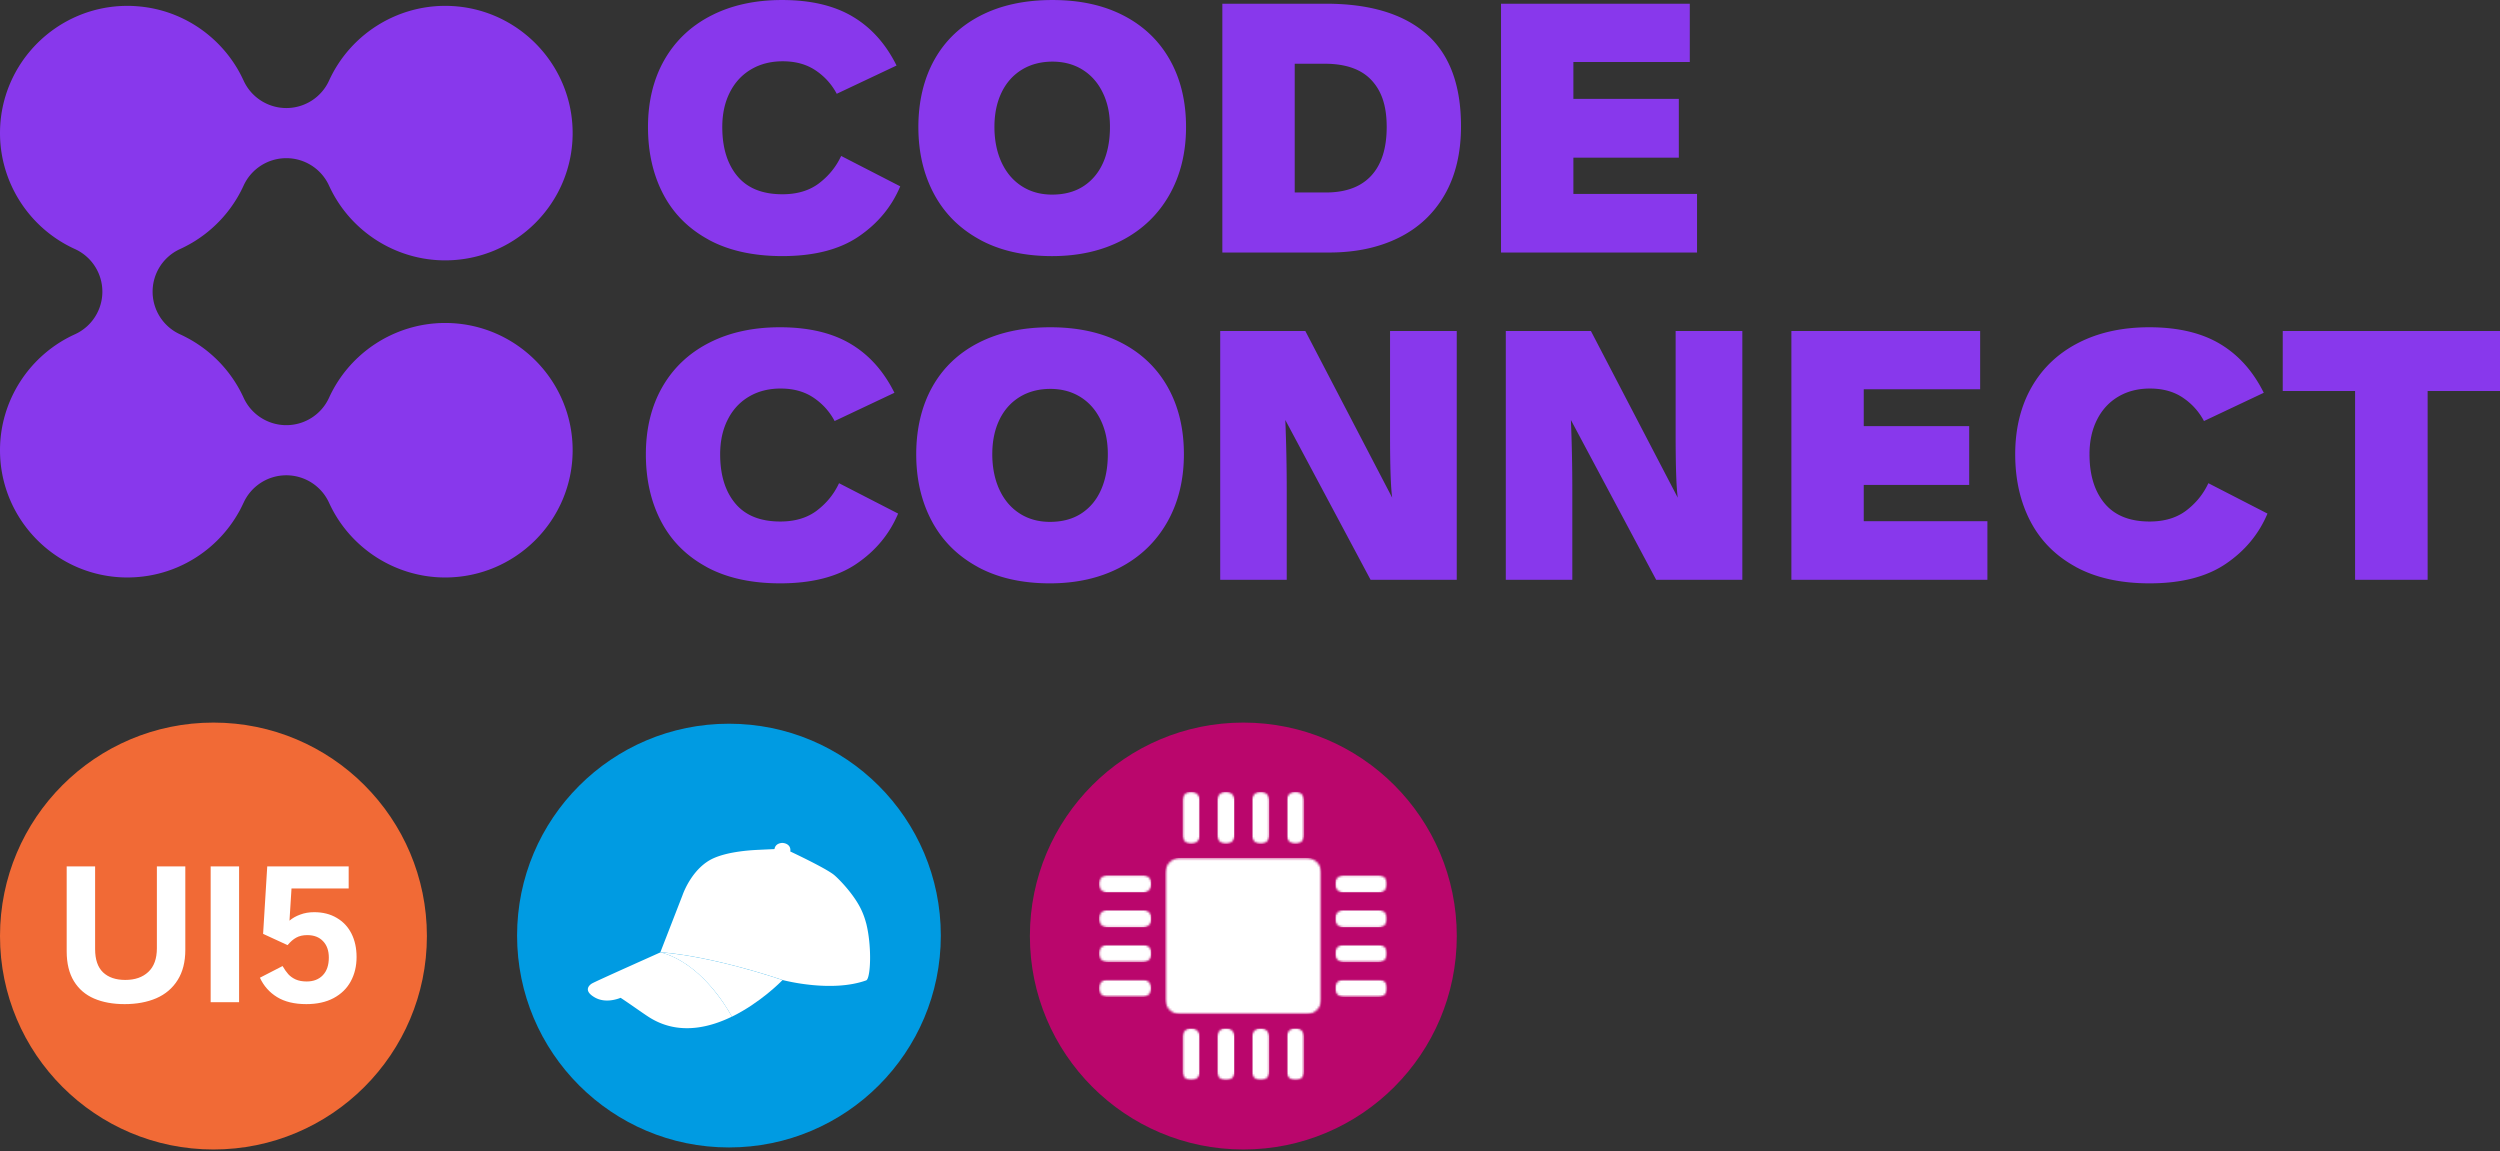 <?xml version="1.0" encoding="UTF-8"?>
<svg xmlns="http://www.w3.org/2000/svg" fill="none" viewBox="0 0 1140 525">
  <rect x="0" y="0" width="1140" height="525" fill="#333333" stroke="none"/>
  <path fill="#009BE2" d="M332.401 523.236c53.357 0 96.612-43.255 96.612-96.612 0-53.357-43.255-96.612-96.612-96.612-53.357 0-96.612 43.255-96.612 96.612 0 53.357 43.255 96.612 96.612 96.612Z"></path>
  <path fill="#fff" d="M394.967 421.031a34.712 34.712 0 0 0-1.986-5.674c-3.358-7.514-10.833-14.912-12.653-16.391-3.932-3.193-19.972-10.697-19.972-10.697.36-1.966-.847-3.514-3.125-3.854-1.002-.156-3.669.165-4.068 2.764 0 0-4.088.185-7.855.37h-.039c-2.521.126-5.275.35-8.04.74-4.263.593-8.536 1.557-12.01 3.134-4.546 2.092-7.855 5.781-10.103 9.149-2.658 3.981-3.845 7.524-3.845 7.524l-10.142 26.124h.019c.069 0 .117-.039.205-.039-.039.01-.068.029-.107.048 24.742 1.918 55.625 12.663 55.625 12.663.964.253 22.406 5.801 38.106.166a.669.669 0 0 0 .185-.117c.554-.438 1.002-2.024 1.284-4.322.205-1.683.312-3.747.312-6.015 0-4.837-.526-10.609-1.772-15.582l-.019.009Z"></path>
  <path fill="#fff" d="M301.189 434.259c17.949 4.711 29.58 23.914 32.548 29.345 12.984-6.316 22.552-16.118 23.107-16.692-.058-.02-30.903-10.746-55.616-12.663-.009 0-.019.01-.029.01h-.01Z"></path>
  <path fill="#fff" d="M301.187 434.259s-.02.009-.029.009c.564.39 1.099.828 1.596 1.305a12.768 12.768 0 0 0-1.587-1.305l-7.893 3.543c-1.859.828-3.806 1.704-5.743 2.58h-.146l.078.029c-8.273 3.718-16.44 7.417-17.53 8.049l-.058.029a.304.304 0 0 0-.058.039c-.721.458-4.283 3.057 1.44 6.317 4.604 2.628 9.967.866 11.748.146 4.857 3.202 9.792 6.794 12.77 8.711 4 2.58 8.098 4.069 12.206 4.731.408.068.827.126 1.236.175 3.075.37 6.141.302 9.159-.117 5.392-.749 10.609-2.589 15.359-4.905-2.969-5.431-14.6-24.625-32.548-29.346v.01Z"></path>
  <path fill="#F16A36" d="M97.332 524.165c53.755 0 97.333-43.578 97.333-97.333 0-53.755-43.578-97.332-97.333-97.332C43.577 329.5 0 373.077 0 426.832c0 53.755 43.577 97.333 97.332 97.333Z"></path>
  <path fill="#fff" d="M56.773 457.879c-5.303 0-9.932-.85-13.887-2.549-3.926-1.699-6.988-4.336-9.185-7.91-2.197-3.604-3.296-8.145-3.296-13.623v-38.716H43.37v37.705c0 4.746 1.201 8.276 3.604 10.591 2.431 2.314 5.815 3.472 10.151 3.472 4.424 0 7.925-1.216 10.503-3.648 2.607-2.431 3.911-6.05 3.911-10.854v-37.266h12.964v38.057c0 5.508-1.172 10.107-3.516 13.799-2.314 3.691-5.551 6.445-9.712 8.261-4.16 1.787-8.994 2.681-14.502 2.681Zm39.287-62.798h12.963V457H96.06v-61.919Zm47.197 20.874c3.955 0 7.383.864 10.283 2.593 2.93 1.699 5.171 4.087 6.724 7.163 1.552 3.076 2.329 6.636 2.329 10.679 0 4.189-.894 7.91-2.681 11.162-1.758 3.222-4.365 5.757-7.822 7.602-3.428 1.817-7.573 2.725-12.437 2.725-5.39 0-9.829-1.069-13.315-3.208-3.486-2.139-6.094-5.083-7.822-8.833l10.327-5.317c.849 1.464 1.714 2.695 2.593 3.691.908.996 2.036 1.802 3.383 2.417 1.377.615 3.047.923 5.01.923 3.106 0 5.567-.952 7.383-2.857 1.816-1.904 2.725-4.585 2.725-8.042 0-3.164-.879-5.654-2.637-7.47-1.729-1.846-4.131-2.769-7.207-2.769-1.963 0-3.633.381-5.01 1.143-1.348.732-2.666 1.875-3.955 3.427l-11.162-5.141 1.889-30.762h37.134v10.064H132.93l-.923 14.677c1.318-1.142 2.944-2.065 4.878-2.768 1.933-.733 4.057-1.099 6.372-1.099Z"></path>
  <path fill="#BA066C" d="M566.959 524.165c53.755 0 97.333-43.578 97.333-97.333 0-53.755-43.578-97.332-97.333-97.332-53.755 0-97.332 43.577-97.332 97.332 0 53.755 43.577 97.333 97.332 97.333Z"></path>
  <mask id="a" width="72" height="72" x="531" y="391" maskUnits="userSpaceOnUse" style="mask-type:luminance">
    <path fill="#fff" d="M531.316 391.19h71.285v71.423h-71.285V391.19Z"></path>
  </mask>
  <g mask="url(#a)">
    <mask id="b" width="72" height="72" x="531" y="391" maskUnits="userSpaceOnUse" style="mask-type:luminance">
      <path fill="#fff" d="M538.341 391.19h57.235a7.025 7.025 0 0 1 7.025 7.025v57.295a7.025 7.025 0 0 1-7.025 7.025h-57.235a7.025 7.025 0 0 1-7.025-7.025v-57.295a7.025 7.025 0 0 1 7.025-7.025Z"></path>
    </mask>
    <g mask="url(#b)">
      <path fill="#fff" d="M531.316 391.19h71.285v71.285h-71.285V391.19Z"></path>
    </g>
  </g>
  <mask id="c" width="25" height="9" x="501" y="399" maskUnits="userSpaceOnUse" style="mask-type:luminance">
    <path fill="#fff" d="M501.096 399.067h24.016v7.985h-24.016v-7.985Z"></path>
  </mask>
  <g mask="url(#c)">
    <mask id="d" width="25" height="9" x="501" y="399" maskUnits="userSpaceOnUse" style="mask-type:luminance">
      <path fill="#fff" d="M505.088 399.067h16.014c1.058 0 2.074.422 2.823 1.169a3.993 3.993 0 0 1-2.823 6.816h-16.014a3.991 3.991 0 0 1-2.823-6.816 4 4 0 0 1 2.823-1.169Z"></path>
    </mask>
    <g mask="url(#d)">
      <path fill="#fff" d="M501.096 399.067h23.985v7.985h-23.985v-7.985Z"></path>
    </g>
  </g>
  <mask id="e" width="25" height="9" x="501" y="414" maskUnits="userSpaceOnUse" style="mask-type:luminance">
    <path fill="#fff" d="M501.096 414.933h24.016v7.985h-24.016v-7.985Z"></path>
  </mask>
  <g mask="url(#e)">
    <mask id="f" width="25" height="9" x="501" y="414" maskUnits="userSpaceOnUse" style="mask-type:luminance">
      <path fill="#fff" d="M505.088 414.933h16.014a3.993 3.993 0 1 1 0 7.985h-16.014a3.991 3.991 0 0 1-2.823-6.816 3.991 3.991 0 0 1 2.823-1.169Z"></path>
    </mask>
    <g mask="url(#f)">
      <path fill="#fff" d="M501.096 414.933h23.985v7.985h-23.985v-7.985Z"></path>
    </g>
  </g>
  <mask id="g" width="25" height="9" x="501" y="430" maskUnits="userSpaceOnUse" style="mask-type:luminance">
    <path fill="#fff" d="M501.096 430.786h24.016v7.985h-24.016v-7.985Z"></path>
  </mask>
  <g mask="url(#g)">
    <mask id="h" width="25" height="9" x="501" y="430" maskUnits="userSpaceOnUse" style="mask-type:luminance">
      <path fill="#fff" d="M505.088 430.786h16.014a3.993 3.993 0 1 1 0 7.985h-16.014a3.996 3.996 0 0 1-3.992-3.993 3.99 3.99 0 0 1 3.992-3.992Z"></path>
    </mask>
    <g mask="url(#h)">
      <path fill="#fff" d="M501.096 430.786h23.985v7.985h-23.985v-7.985Z"></path>
    </g>
  </g>
  <mask id="i" width="25" height="9" x="501" y="446" maskUnits="userSpaceOnUse" style="mask-type:luminance">
    <path fill="#fff" d="M501.096 446.638h24.016v7.985h-24.016v-7.985Z"></path>
  </mask>
  <g mask="url(#i)">
    <mask id="j" width="25" height="9" x="501" y="446" maskUnits="userSpaceOnUse" style="mask-type:luminance">
      <path fill="#fff" d="M505.088 446.638h16.014a3.994 3.994 0 0 1 0 7.985h-16.014a3.995 3.995 0 0 1-3.992-3.992 3.992 3.992 0 0 1 3.992-3.993Z"></path>
    </mask>
    <g mask="url(#j)">
      <path fill="#fff" d="M501.096 446.638h23.985v7.985h-23.985v-7.985Z"></path>
    </g>
  </g>
  <mask id="k" width="25" height="9" x="608" y="399" maskUnits="userSpaceOnUse" style="mask-type:luminance">
    <path fill="#fff" d="M608.783 399.085h23.798v7.985h-23.798v-7.985Z"></path>
  </mask>
  <g mask="url(#k)">
    <mask id="l" width="25" height="9" x="608" y="399" maskUnits="userSpaceOnUse" style="mask-type:luminance">
      <path fill="#fff" d="M612.776 399.085h15.804a3.997 3.997 0 0 1 3.993 3.992 3.993 3.993 0 0 1-3.993 3.993h-15.804c-1.06 0-2.076-.42-2.823-1.17a3.99 3.99 0 0 1 2.823-6.815Z"></path>
    </mask>
    <g mask="url(#l)">
      <path fill="#fff" d="M608.783 399.085h23.798v7.985h-23.798v-7.985Z"></path>
    </g>
  </g>
  <mask id="m" width="25" height="9" x="608" y="414" maskUnits="userSpaceOnUse" style="mask-type:luminance">
    <path fill="#fff" d="M608.783 414.951h23.798v7.984h-23.798v-7.984Z"></path>
  </mask>
  <g mask="url(#m)">
    <mask id="n" width="25" height="9" x="608" y="414" maskUnits="userSpaceOnUse" style="mask-type:luminance">
      <path fill="#fff" d="M612.776 414.951h15.804a3.997 3.997 0 0 1 3.993 3.992 3.994 3.994 0 0 1-3.993 3.992h-15.804c-1.06 0-2.076-.42-2.823-1.169a3.99 3.99 0 0 1 2.823-6.815Z"></path>
    </mask>
    <g mask="url(#n)">
      <path fill="#fff" d="M608.783 414.951h23.798v7.984h-23.798v-7.984Z"></path>
    </g>
  </g>
  <mask id="o" width="25" height="9" x="608" y="430" maskUnits="userSpaceOnUse" style="mask-type:luminance">
    <path fill="#fff" d="M608.783 430.803h23.798v7.985h-23.798v-7.985Z"></path>
  </mask>
  <g mask="url(#o)">
    <mask id="p" width="25" height="9" x="608" y="430" maskUnits="userSpaceOnUse" style="mask-type:luminance">
      <path fill="#fff" d="M612.776 430.803h15.804a3.994 3.994 0 0 1 2.823 6.816 3.997 3.997 0 0 1-2.823 1.169h-15.804a3.99 3.99 0 0 1-3.993-3.992c0-1.06.42-2.074 1.17-2.823a3.983 3.983 0 0 1 2.823-1.17Z"></path>
    </mask>
    <g mask="url(#p)">
      <path fill="#fff" d="M608.783 430.803h23.798v7.985h-23.798v-7.985Z"></path>
    </g>
  </g>
  <mask id="q" width="25" height="9" x="608" y="446" maskUnits="userSpaceOnUse" style="mask-type:luminance">
    <path fill="#fff" d="M608.783 446.656h23.798v7.985h-23.798v-7.985Z"></path>
  </mask>
  <g mask="url(#q)">
    <mask id="r" width="25" height="9" x="608" y="446" maskUnits="userSpaceOnUse" style="mask-type:luminance">
      <path fill="#fff" d="M612.776 446.656h15.804a3.993 3.993 0 1 1 0 7.985h-15.804a3.994 3.994 0 0 1-2.823-6.816 3.986 3.986 0 0 1 2.823-1.169Z"></path>
    </mask>
    <g mask="url(#r)">
      <path fill="#fff" d="M608.783 446.656h23.798v7.985h-23.798v-7.985Z"></path>
    </g>
  </g>
  <mask id="s" width="9" height="24" x="586" y="361" maskUnits="userSpaceOnUse" style="mask-type:luminance">
    <path fill="#fff" d="M586.75 361.035h7.985v23.798h-7.985v-23.798Z"></path>
  </mask>
  <g mask="url(#s)">
    <mask id="t" width="9" height="24" x="586" y="361" maskUnits="userSpaceOnUse" style="mask-type:luminance">
      <path fill="#fff" d="M594.735 365.027v15.805a3.995 3.995 0 0 1-6.816 2.823 3.99 3.99 0 0 1-1.169-2.823v-15.805a3.994 3.994 0 0 1 3.992-3.992 4 4 0 0 1 2.824 1.169 4.003 4.003 0 0 1 1.169 2.823Z"></path>
    </mask>
    <g mask="url(#t)">
      <path fill="#fff" d="M594.735 361.035v23.798h-7.985v-23.798h7.985Z"></path>
    </g>
  </g>
  <mask id="u" width="9" height="24" x="570" y="361" maskUnits="userSpaceOnUse" style="mask-type:luminance">
    <path fill="#fff" d="M570.885 361.035h7.985v23.798h-7.985v-23.798Z"></path>
  </mask>
  <g mask="url(#u)">
    <mask id="v" width="9" height="24" x="570" y="361" maskUnits="userSpaceOnUse" style="mask-type:luminance">
      <path fill="#fff" d="M578.87 365.027v15.805a3.99 3.99 0 0 1-6.816 2.823 3.993 3.993 0 0 1-1.169-2.823v-15.805c0-1.058.421-2.073 1.169-2.823a3.997 3.997 0 0 1 5.646 0c.75.75 1.17 1.765 1.17 2.823Z"></path>
    </mask>
    <g mask="url(#v)">
      <path fill="#fff" d="M578.87 361.035v23.798h-7.985v-23.798h7.985Z"></path>
    </g>
  </g>
  <mask id="w" width="9" height="24" x="555" y="361" maskUnits="userSpaceOnUse" style="mask-type:luminance">
    <path fill="#fff" d="M555.031 361.035h7.985v23.798h-7.985v-23.798Z"></path>
  </mask>
  <g mask="url(#w)">
    <mask id="x" width="9" height="24" x="555" y="361" maskUnits="userSpaceOnUse" style="mask-type:luminance">
      <path fill="#fff" d="M563.016 365.027v15.805a3.99 3.99 0 0 1-3.992 3.992 3.993 3.993 0 0 1-3.993-3.992v-15.805a3.997 3.997 0 0 1 6.816-2.823 3.994 3.994 0 0 1 1.169 2.823Z"></path>
    </mask>
    <g mask="url(#x)">
      <path fill="#fff" d="M563.016 361.035v23.798h-7.985v-23.798h7.985Z"></path>
    </g>
  </g>
  <mask id="y" width="9" height="24" x="539" y="361" maskUnits="userSpaceOnUse" style="mask-type:luminance">
    <path fill="#fff" d="M539.18 361.035h7.985v23.798h-7.985v-23.798Z"></path>
  </mask>
  <g mask="url(#y)">
    <mask id="z" width="9" height="24" x="539" y="361" maskUnits="userSpaceOnUse" style="mask-type:luminance">
      <path fill="#fff" d="M547.165 365.027v15.805c0 1.059-.42 2.075-1.17 2.823a3.993 3.993 0 0 1-6.815-2.823v-15.805c0-1.058.421-2.073 1.169-2.823a3.997 3.997 0 0 1 5.646 0c.75.75 1.17 1.765 1.17 2.823Z"></path>
    </mask>
    <g mask="url(#z)">
      <path fill="#fff" d="M547.165 361.035v23.798h-7.985v-23.798h7.985Z"></path>
    </g>
  </g>
  <mask id="A" width="9" height="25" x="586" y="468" maskUnits="userSpaceOnUse" style="mask-type:luminance">
    <path fill="#fff" d="M586.75 468.84h7.985v23.798h-7.985V468.84Z"></path>
  </mask>
  <g mask="url(#A)">
    <mask id="B" width="9" height="25" x="586" y="468" maskUnits="userSpaceOnUse" style="mask-type:luminance">
      <path fill="#fff" d="M594.735 472.832v15.805a4.001 4.001 0 0 1-1.169 2.823 3.993 3.993 0 0 1-6.816-2.823v-15.805a3.99 3.99 0 0 1 3.992-3.992 3.995 3.995 0 0 1 3.993 3.992Z"></path>
    </mask>
    <g mask="url(#B)">
      <path fill="#fff" d="M594.735 468.84v23.798h-7.985V468.84h7.985Z"></path>
    </g>
  </g>
  <mask id="C" width="9" height="25" x="570" y="468" maskUnits="userSpaceOnUse" style="mask-type:luminance">
    <path fill="#fff" d="M570.885 468.84h7.985v23.798h-7.985V468.84Z"></path>
  </mask>
  <g mask="url(#C)">
    <mask id="D" width="9" height="25" x="570" y="468" maskUnits="userSpaceOnUse" style="mask-type:luminance">
      <path fill="#fff" d="M578.87 472.832v15.805a3.99 3.99 0 0 1-3.993 3.992 3.997 3.997 0 0 1-2.823-1.169 3.997 3.997 0 0 1-1.169-2.823v-15.805a3.993 3.993 0 0 1 7.985 0Z"></path>
    </mask>
    <g mask="url(#D)">
      <path fill="#fff" d="M578.87 468.84v23.798h-7.985V468.84h7.985Z"></path>
    </g>
  </g>
  <mask id="E" width="9" height="25" x="555" y="468" maskUnits="userSpaceOnUse" style="mask-type:luminance">
    <path fill="#fff" d="M555.031 468.84h7.985v23.798h-7.985V468.84Z"></path>
  </mask>
  <g mask="url(#E)">
    <mask id="F" width="9" height="25" x="555" y="468" maskUnits="userSpaceOnUse" style="mask-type:luminance">
      <path fill="#fff" d="M563.016 472.832v15.805a3.993 3.993 0 1 1-7.985 0v-15.805a3.994 3.994 0 0 1 6.816-2.823 3.99 3.99 0 0 1 1.169 2.823Z"></path>
    </mask>
    <g mask="url(#F)">
      <path fill="#fff" d="M563.016 468.84v23.798h-7.985V468.84h7.985Z"></path>
    </g>
  </g>
  <mask id="G" width="9" height="25" x="539" y="468" maskUnits="userSpaceOnUse" style="mask-type:luminance">
    <path fill="#fff" d="M539.18 468.84h7.985v23.798h-7.985V468.84Z"></path>
  </mask>
  <g mask="url(#G)">
    <mask id="H" width="9" height="25" x="539" y="468" maskUnits="userSpaceOnUse" style="mask-type:luminance">
      <path fill="#fff" d="M547.165 472.832v15.805a3.99 3.99 0 0 1-3.993 3.992 3.997 3.997 0 0 1-2.823-1.169 3.997 3.997 0 0 1-1.169-2.823v-15.805a3.993 3.993 0 0 1 7.985 0Z"></path>
    </mask>
    <g mask="url(#H)">
      <path fill="#fff" d="M547.165 468.84v23.798h-7.985V468.84h7.985Z"></path>
    </g>
  </g>
  <path fill="#8838EC" d="M323.117 109.281c-9.17-4.99-16.066-11.917-20.695-20.774-4.629-8.856-6.94-19.055-6.94-30.602 0-11.548 2.5-21.913 7.5-30.64 4.999-8.725 12.113-15.45 21.342-20.171 9.221-4.722 19.99-7.087 32.307-7.087 12.956 0 23.675 2.51 32.147 7.53 8.473 5.019 15.151 12.468 20.049 22.347l-27.272 12.883c-2.31-4.353-5.522-7.9-9.642-10.67-4.113-2.764-9.105-4.15-14.962-4.15-5.487 0-10.312 1.234-14.483 3.707-4.171 2.466-7.397 5.97-9.679 10.51-2.289 4.541-3.43 9.785-3.43 15.74 0 9.452 2.297 16.923 6.896 22.428 4.6 5.506 11.445 8.255 20.529 8.255 6.779 0 12.367-1.69 16.778-5.07 4.411-3.38 7.746-7.515 10.006-12.404l26.945 13.854c-3.924 9.343-10.261 16.981-19.002 22.914-8.742 5.934-20.318 8.9-34.727 8.9-13.284 0-24.511-2.495-33.681-7.485l.014-.015ZM446.81 109.281c-9.17-4.99-16.132-11.932-20.892-20.817-4.759-8.886-7.143-19.07-7.143-30.56 0-11.489 2.449-21.992 7.34-30.718 4.89-8.726 11.939-15.435 21.138-20.136 9.2-4.7 20.085-7.043 32.671-7.043 12.586 0 23.369 2.38 32.511 7.13 9.141 4.752 16.161 11.49 21.058 20.216 4.891 8.726 7.34 18.91 7.34 30.559 0 11.649-2.529 22.014-7.587 30.922-5.057 8.914-12.193 15.798-21.422 20.657-9.221 4.86-19.917 7.29-32.067 7.29-12.804 0-23.784-2.495-32.954-7.485l.007-.015Zm47.356-24.444c3.953-2.604 6.94-6.23 8.953-10.873 2.02-4.642 3.023-10.003 3.023-16.067s-1.09-11.112-3.27-15.624c-2.18-4.511-5.247-8-9.2-10.466-3.953-2.467-8.538-3.707-13.755-3.707-5.218 0-9.992 1.233-13.996 3.707-4.004 2.466-7.092 5.947-9.236 10.43-2.151 4.483-3.226 9.705-3.226 15.66 0 5.956 1.075 11.432 3.226 16.103 2.151 4.671 5.218 8.298 9.2 10.873 3.982 2.575 8.603 3.866 13.879 3.866 5.646 0 10.449-1.298 14.402-3.902ZM557.385 1.69h47.196c20.005 0 35.28 4.592 45.824 13.767 10.536 9.183 15.812 23.219 15.812 42.114 0 12.186-2.485 22.602-7.463 31.248s-11.997 15.196-21.059 19.65c-9.061 4.453-19.59 6.68-31.58 6.68h-48.73V1.69Zm47.196 86.085c9.084 0 15.987-2.554 20.696-7.653 4.708-5.1 7.056-12.512 7.056-22.225 0-9.712-2.326-16.414-6.976-21.383-4.651-4.961-11.736-7.45-21.255-7.45H590.39v58.703h14.199l-.008.008ZM684.463 1.69h86.08v26.577h-53.082v16.828h48.083V71.91h-48.083v16.51h56.388v26.735h-89.386V1.69ZM322.151 258.507c-9.171-4.99-16.067-11.917-20.696-20.774-4.629-8.856-6.939-19.055-6.939-30.602 0-11.548 2.499-21.913 7.499-30.639 4.999-8.726 12.113-15.45 21.342-20.172 9.221-4.722 19.99-7.087 32.307-7.087 12.957 0 23.675 2.51 32.148 7.529 8.472 5.02 15.151 12.469 20.048 22.348l-27.271 12.883c-2.311-4.352-5.523-7.899-9.643-10.67-4.113-2.764-9.105-4.149-14.962-4.149-5.486 0-10.311 1.233-14.482 3.706-4.172 2.466-7.398 5.97-9.68 10.511-2.289 4.54-3.429 9.785-3.429 15.74 0 9.451 2.296 16.922 6.896 22.427 4.599 5.506 11.444 8.255 20.528 8.255 6.779 0 12.368-1.69 16.778-5.07 4.411-3.38 7.747-7.515 10.006-12.404l26.945 13.854c-3.924 9.343-10.26 16.981-19.002 22.914-8.742 5.934-20.318 8.9-34.727 8.9-13.284 0-24.511-2.495-33.681-7.485l.015-.015ZM445.835 258.507c-9.17-4.99-16.132-11.932-20.891-20.817-4.76-8.886-7.143-19.07-7.143-30.559 0-11.49 2.449-21.993 7.339-30.719 4.89-8.726 11.939-15.435 21.139-20.136 9.199-4.7 20.084-7.043 32.67-7.043 12.586 0 23.37 2.379 32.511 7.13 9.141 4.751 16.161 11.49 21.059 20.216 4.89 8.726 7.339 18.91 7.339 30.559 0 11.649-2.529 22.014-7.586 30.922-5.058 8.914-12.194 15.798-21.422 20.657-9.222 4.86-19.918 7.29-32.068 7.29-12.804 0-23.783-2.495-32.954-7.485l.007-.015Zm47.357-24.437c3.953-2.604 6.939-6.231 8.952-10.873 2.02-4.642 3.023-10.002 3.023-16.066 0-6.064-1.09-11.113-3.27-15.624-2.18-4.512-5.246-8.001-9.199-10.467-3.953-2.466-8.539-3.707-13.756-3.707-5.217 0-9.992 1.233-13.995 3.707-4.004 2.466-7.093 5.948-9.236 10.43-2.151 4.483-3.227 9.706-3.227 15.661s1.076 11.431 3.227 16.102c2.151 4.672 5.217 8.298 9.199 10.873 3.982 2.575 8.604 3.866 13.879 3.866 5.647 0 10.45-1.298 14.403-3.902ZM556.418 150.923h38.804l39.61 76.017c-.647-4.78-.967-14.224-.967-28.347v-47.67h30.411V264.39h-39.29l-38.884-72.876a788.83 788.83 0 0 1 .647 32.133v40.75h-30.331V150.923ZM686.645 150.923h38.803l39.61 76.017c-.646-4.78-.966-14.224-.966-28.347v-47.67h30.411V264.39h-39.291l-38.883-72.876a790.66 790.66 0 0 1 .646 32.133v40.75h-30.33V150.923ZM816.869 150.923h86.08V177.5h-53.082v16.828h48.083v26.816h-48.083v16.509h56.389v26.737h-89.387V150.923ZM946.57 258.507c-9.17-4.99-16.066-11.917-20.695-20.774-4.629-8.856-6.939-19.055-6.939-30.602 0-11.548 2.499-21.913 7.499-30.639 4.999-8.726 12.113-15.45 21.342-20.172 9.221-4.722 19.99-7.087 32.307-7.087 12.956 0 23.676 2.51 32.146 7.529 8.47 5.02 15.15 12.469 20.05 22.348l-27.27 12.883c-2.31-4.352-5.524-7.899-9.644-10.67-4.113-2.764-9.105-4.149-14.962-4.149-5.487 0-10.312 1.233-14.483 3.706-4.171 2.474-7.397 5.97-9.679 10.511-2.289 4.54-3.43 9.785-3.43 15.74 0 9.451 2.297 16.922 6.896 22.427 4.6 5.506 11.445 8.255 20.529 8.255 6.779 0 12.367-1.69 16.778-5.07 4.415-3.38 7.745-7.515 10.005-12.404l26.95 13.854c-3.93 9.343-10.26 16.981-19.01 22.914-8.74 5.934-20.314 8.9-34.723 8.9-13.284 0-24.511-2.495-33.681-7.485l.014-.015ZM1073.93 178.305h-33v-27.382H1140v27.382h-33v86.085h-33.08v-86.085h.01ZM203 147.275c-22.723 0-43.505 13.375-52.952 34.084-3.473 7.623-11.089 12.512-19.482 12.512-8.393 0-16.008-4.889-19.481-12.512a58.196 58.196 0 0 0-14.795-19.787l-.16-.138a60.929 60.929 0 0 0-3.117-2.517c-.044-.037-.095-.066-.146-.102a59.72 59.72 0 0 0-3.074-2.14c-.13-.087-.254-.174-.385-.253a58.855 58.855 0 0 0-3.212-1.908c-.218-.123-.443-.239-.66-.356a57.259 57.259 0 0 0-3.416-1.704 21.353 21.353 0 0 1 0-38.893 57.713 57.713 0 0 0 3.408-1.705c.225-.123.45-.239.676-.363a59.014 59.014 0 0 0 3.197-1.9c.138-.087.276-.181.414-.276a54.71 54.71 0 0 0 3.016-2.103c.065-.051.13-.094.189-.138a59.426 59.426 0 0 0 3.08-2.488c.074-.058.139-.123.212-.181a58.292 58.292 0 0 0 14.765-19.766 21.398 21.398 0 0 1 19.482-12.512 21.398 21.398 0 0 1 19.482 12.512c9.447 20.709 30.229 34.084 52.952 34.084 32.053 0 58.133-26.033 58.133-58.028C261.126 28.702 235.06 2.67 203 2.67c-22.723 0-43.505 13.376-52.952 34.085-3.473 7.623-11.089 12.512-19.482 12.512-8.393 0-16.008-4.89-19.481-12.512-.059-.131-.131-.254-.189-.385a61.942 61.942 0 0 0-1.701-3.395c-.014-.029-.029-.05-.043-.08a58.846 58.846 0 0 0-1.897-3.19c-.145-.226-.283-.45-.436-.675a59.006 59.006 0 0 0-4.607-6.115c-.123-.145-.247-.283-.37-.42a59.156 59.156 0 0 0-5.661-5.622s-.015-.015-.022-.015c-9.09-7.87-20.644-12.97-33.34-13.985l-.842-.065a56.21 56.21 0 0 0-3.844-.138C26.08 2.67 0 28.702 0 60.697c0 22.682 13.4 43.427 34.146 52.856A21.355 21.355 0 0 1 46.68 133a21.355 21.355 0 0 1-12.535 19.447C13.4 161.876 0 182.621 0 205.303c0 31.995 26.08 58.028 58.133 58.028 1.293 0 2.572-.058 3.844-.138l.843-.065c12.695-1.016 24.248-6.122 33.346-13.992l.008-.008a59.3 59.3 0 0 0 5.668-5.628c.123-.138.239-.276.356-.414a57.592 57.592 0 0 0 4.614-6.129c.145-.218.283-.435.421-.66a59.164 59.164 0 0 0 1.919-3.221c.007-.014.022-.029.029-.043a59.542 59.542 0 0 0 1.707-3.409c.059-.131.131-.247.189-.377a21.398 21.398 0 0 1 19.482-12.513 21.398 21.398 0 0 1 19.482 12.513c9.447 20.708 30.229 34.084 52.952 34.084 32.053 0 58.133-26.033 58.133-58.028 0-31.995-26.08-58.028-58.133-58.028H203Z"></path>
</svg>
